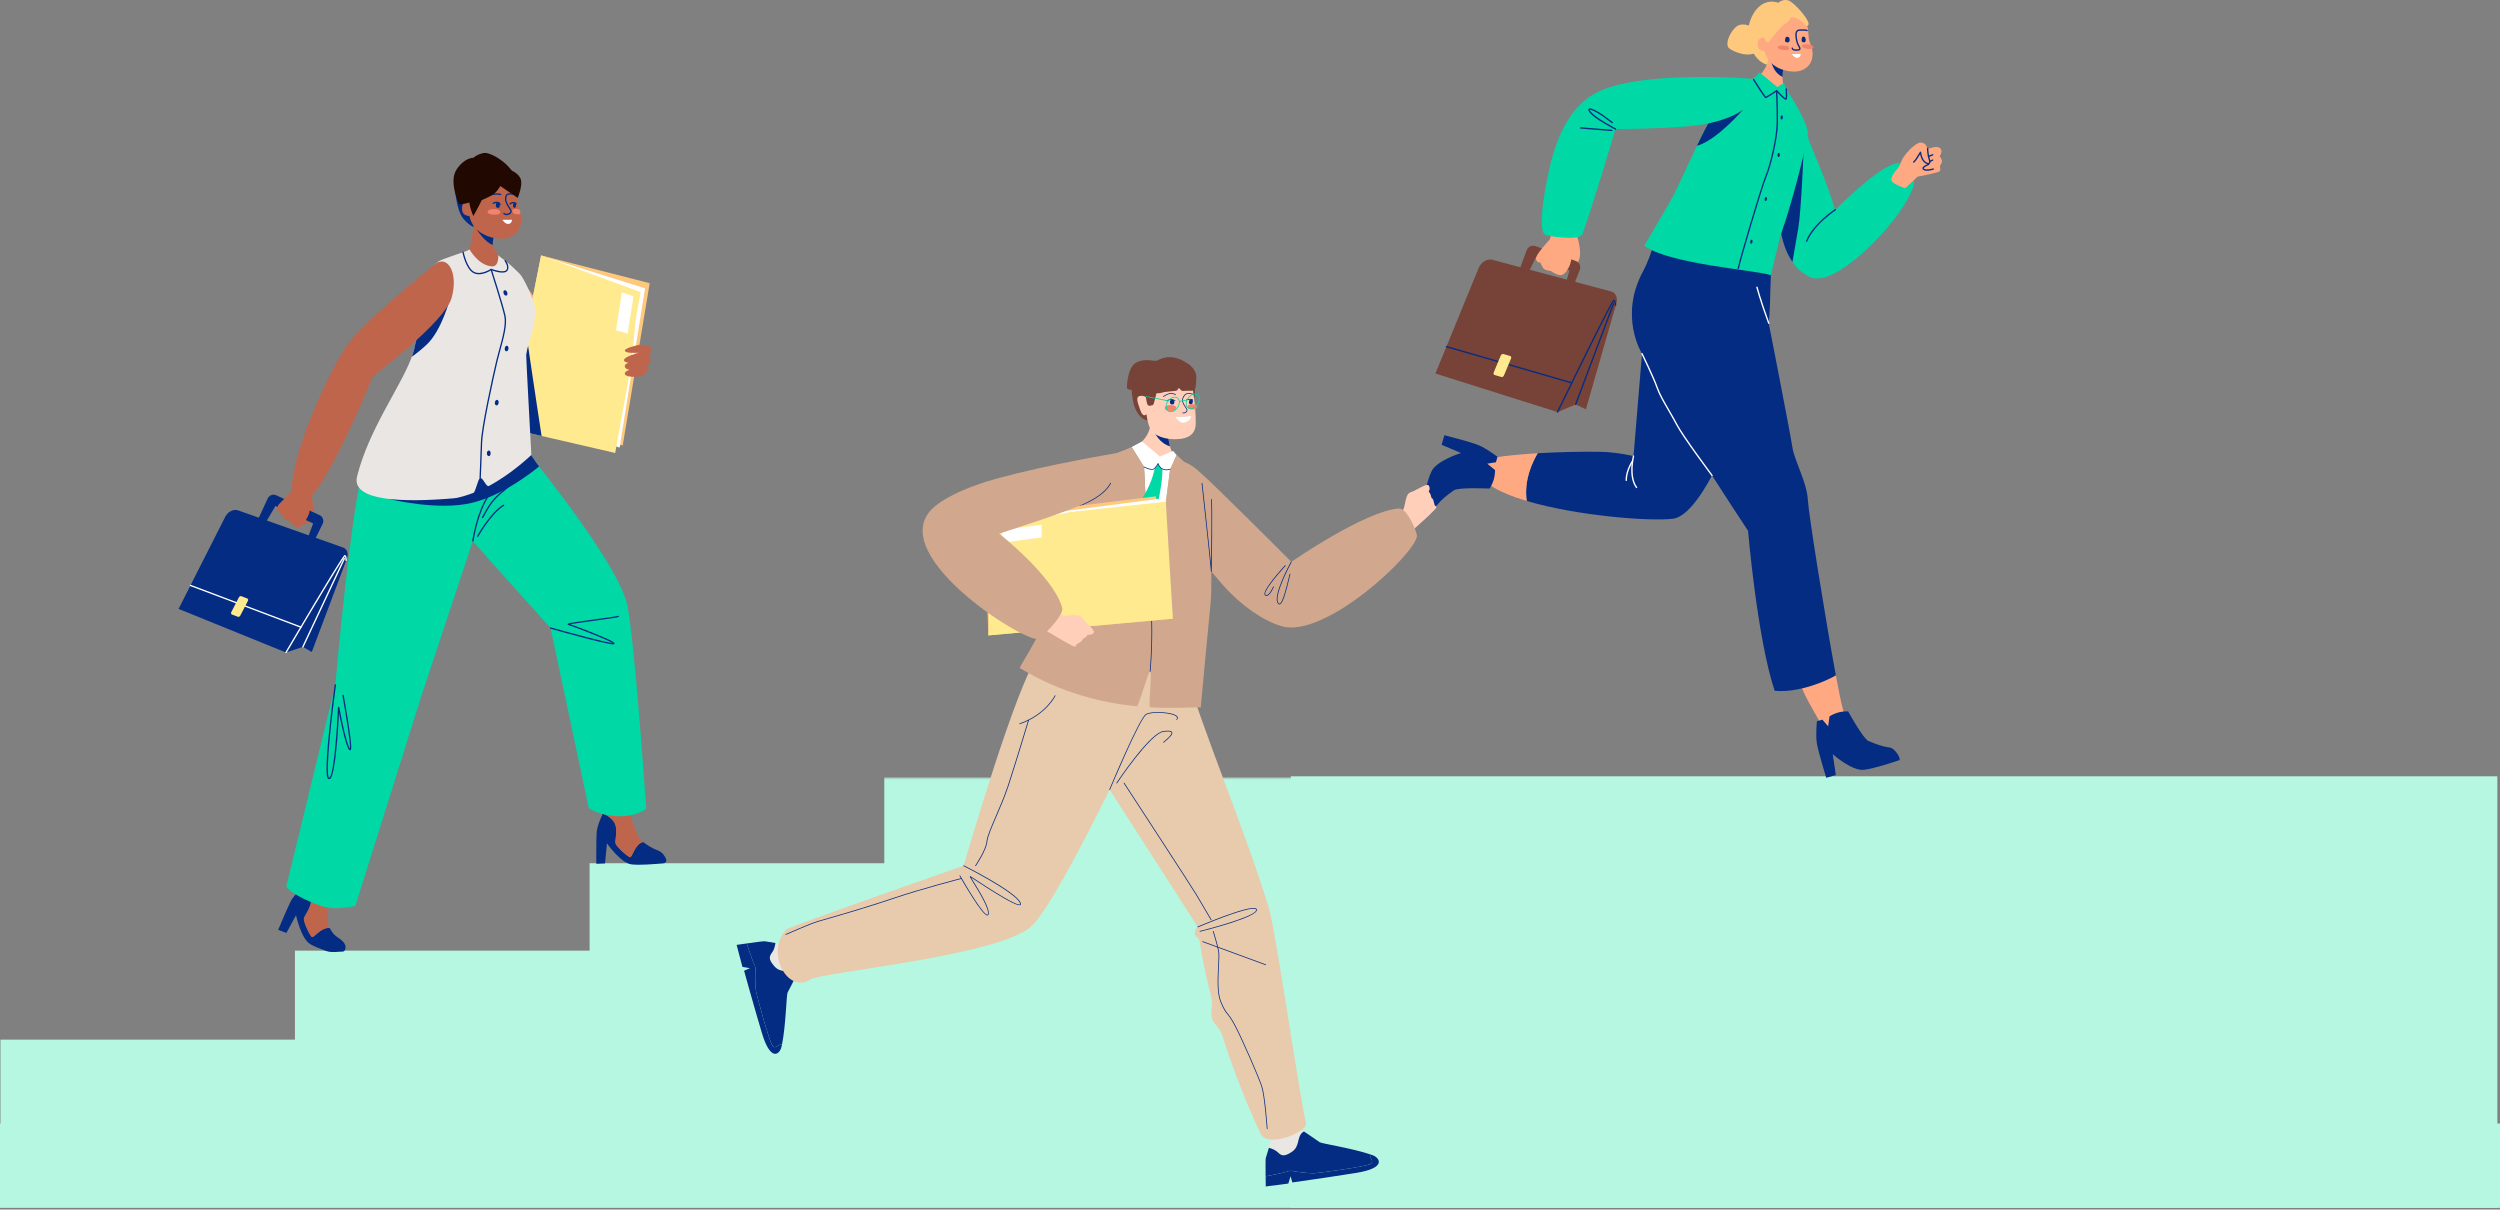 <svg width="957" height="463" viewBox="0 0 957 463" fill="none" xmlns="http://www.w3.org/2000/svg">
<rect x="0" y="0" width="957" height="463" fill="#808080" stroke="none"/>
<mask id="mask0_680_3365" style="mask-type:luminance" maskUnits="userSpaceOnUse" x="0" y="297" width="513" height="153">
<path d="M512.694 297.51H0V449.076H512.694V297.51Z" fill="white"/>
</mask>
<g mask="url(#mask0_680_3365)">
<path d="M338.509 297.6V330.448H225.7V363.903H112.899V397.973H0.09V449.066H512.686V297.592H338.509" fill="#B6F7E1"/>
</g>
<rect x="494.13" y="297.168" width="461.861" height="165.199" fill="#B6F7E1"/>
<rect y="430.087" width="957" height="32.28" fill="#B6F7E1"/>
<path d="M679.662 0.817C679.662 0.817 676.962 -0.008 674.176 1.899C671.39 3.812 668.708 8.643 669.243 14.009C669.61 17.742 671.652 23.416 676.602 24.847C681.558 26.277 683.623 1.655 679.662 0.817Z" fill="#FFC97D"/>
<path d="M602.553 91.744C602.088 93.75 600.994 99.936 600.593 102.203C601.215 101.709 602.594 102.395 603.996 100.372C605.845 97.709 604.246 91.988 603.495 89.697C603.112 90.192 602.751 90.854 602.547 91.744" fill="#FFA982"/>
<path d="M705.413 271.204C708.234 280.402 701.05 285.274 695.047 273.565C694.396 272.297 690.592 266.187 688.853 261.001C694.431 260.542 700.184 260.199 702.749 258.483C703.918 264.774 704.878 269.46 705.413 271.21" fill="#FFA982"/>
<path d="M629.275 116.186C631.835 111.872 670.598 91.233 676.84 122.535C676.84 122.535 685.234 165.251 686.141 171.286C686.903 176.385 691.702 184.594 692.045 191.391C692.313 196.652 698.758 236.955 702.754 258.484C700.195 260.205 688.863 265.38 679.341 264.432C672.669 244.519 669.156 203.187 669.156 203.187C669.156 203.187 630.63 145.198 628.565 135.39C626.489 125.576 626.716 120.506 629.275 116.192" fill="#042C83"/>
<path d="M588.645 173.5C596.736 173.029 605.49 172.854 612.343 172.947C618.991 173.04 625.314 174.599 625.314 174.599L628.56 135.383C628.56 135.383 619.585 121.156 628.944 103.9C630.712 100.65 632.225 96.458 633.574 91.743C644.295 96.458 672.018 99.086 678.225 99.627C676.927 117.691 678.853 124.546 673.199 138.767C670.5 145.546 654.085 196.843 640.38 198.57C631.771 199.657 603.687 197.5 584.433 191.762C583.264 183.703 586.789 176.575 588.639 173.494" fill="#042C83"/>
<path d="M565.406 177.75C565.651 175.605 576.383 174.215 588.645 173.5C586.789 176.581 583.264 183.709 584.433 191.768C573.038 188.372 564.743 183.727 565.406 177.756" fill="#FFA982"/>
<path d="M655.37 182.262C655.289 182.262 655.207 182.227 655.161 182.157C655.05 182.006 643.981 167.192 641.637 162.657C640.782 161.012 639.717 159.169 638.687 157.39C636.849 154.221 634.953 150.948 634.139 148.564C632.905 144.924 628.362 135.587 628.322 135.494C628.258 135.366 628.31 135.203 628.438 135.139C628.566 135.076 628.735 135.128 628.793 135.262C628.839 135.355 633.394 144.721 634.639 148.395C635.436 150.733 637.315 153.983 639.135 157.128C640.171 158.913 641.247 160.762 642.102 162.419C644.429 166.913 655.469 181.692 655.58 181.843C655.673 181.96 655.644 182.128 655.527 182.216C655.481 182.25 655.423 182.268 655.37 182.268" fill="white"/>
<path d="M677.079 123.999C676.968 123.999 676.869 123.935 676.829 123.825C673.403 114.394 672.326 110.057 672.309 110.016C672.274 109.877 672.361 109.731 672.507 109.697C672.646 109.662 672.786 109.743 672.827 109.888C672.838 109.929 673.914 114.237 677.323 123.644C677.37 123.778 677.3 123.929 677.16 123.982C677.137 123.993 677.102 123.999 677.073 123.999" fill="white"/>
<path d="M626.478 186.872C626.39 186.872 626.309 186.831 626.257 186.767C623.075 182.442 624.971 174.854 625.053 174.529C625.093 174.389 625.233 174.302 625.378 174.337C625.524 174.372 625.605 174.517 625.57 174.657C625.547 174.738 623.651 182.331 626.687 186.447C626.774 186.564 626.745 186.726 626.629 186.819C626.582 186.854 626.53 186.872 626.472 186.872" fill="white"/>
<path d="M622.522 184.157C622.377 184.157 622.26 184.041 622.255 183.895C622.191 180.169 624.634 176.453 624.738 176.296C624.82 176.174 624.983 176.139 625.105 176.221C625.227 176.302 625.262 176.465 625.18 176.587C625.157 176.622 622.72 180.32 622.79 183.884C622.79 184.029 622.673 184.151 622.528 184.151" fill="white"/>
<path d="M600.796 113.214L604.734 103.377C605.293 101.987 604.589 100.412 603.181 99.894L587.836 94.225C586.452 93.72 584.934 94.423 584.422 95.801L580.85 105.476L583.91 106.731L587.871 98.667L600.796 103.51L598.312 112.173L600.796 113.22" fill="#774237"/>
<path d="M616.752 111.568L571.218 99.435C569.275 98.917 566.965 100.336 566.029 102.615L549.474 142.987L596.236 157.749L603.158 154.819L607.079 156.691L618.753 116.045C619.352 113.952 618.497 112.028 616.752 111.568Z" fill="#774237"/>
<path d="M596.229 158.012C596.189 158.012 596.148 158 596.113 157.983C595.985 157.919 595.927 157.762 595.991 157.628C596.043 157.523 601.209 146.872 606.421 136.325C617.019 114.889 617.479 114.761 617.723 114.686C617.798 114.662 617.892 114.674 617.956 114.715C618.7 115.18 618.694 116.697 618.688 116.866C618.688 117.011 618.566 117.122 618.421 117.122C618.275 117.122 618.159 117 618.159 116.854C618.171 116.395 618.078 115.645 617.822 115.296C616.24 117.471 604.327 141.639 596.468 157.849C596.421 157.948 596.328 158 596.229 158" fill="#042C83"/>
<path d="M601.68 146.832C601.68 146.832 601.634 146.832 601.605 146.82L553.621 132.942C553.476 132.901 553.395 132.756 553.435 132.617C553.476 132.477 553.621 132.396 553.761 132.436L601.75 146.314C601.89 146.355 601.971 146.5 601.931 146.64C601.902 146.756 601.797 146.832 601.675 146.832" fill="#042C83"/>
<path d="M574.504 136.099C574.684 135.668 575.126 135.407 575.487 135.511L578.093 136.279C578.453 136.383 578.605 136.819 578.424 137.25L575.714 143.727C575.533 144.157 575.097 144.418 574.731 144.314L572.125 143.546C571.758 143.442 571.607 143.006 571.793 142.575L574.498 136.099" fill="#FFEA8F"/>
<path d="M603.152 155.081C603.117 155.081 603.088 155.075 603.059 155.064C602.925 155.011 602.85 154.86 602.902 154.727L617.398 116.122C617.444 115.988 617.595 115.918 617.735 115.965C617.875 116.017 617.939 116.168 617.892 116.308L603.396 154.913C603.356 155.017 603.257 155.087 603.146 155.087" fill="#042C83"/>
<path d="M603.501 89.702C603.303 89.092 603.158 88.725 603.158 88.725C603.158 88.725 603.798 82.725 600.901 82.568C597.958 82.406 595.741 82.737 595.741 82.737L593.281 91.65C593.281 91.65 587.557 97.708 587.947 99.115C588.412 100.795 589.605 100.458 589.605 100.458C589.605 100.458 590.442 102.633 591.303 103.115C592.147 103.592 593.612 103.708 593.612 103.708C593.612 103.708 595.619 105.226 597.376 105.319C599.115 105.417 600.593 102.214 600.598 102.208C601.779 100.231 603.123 90.196 603.501 89.702Z" fill="#FFA982"/>
<path d="M690.912 49.592C694.797 60.429 700.155 70.54 704.419 87.098C706.257 94.226 706.449 100 704.023 102.558C695.932 111.064 686.497 104.645 682.966 93.744C679.441 82.848 675.148 45.877 675.148 45.877C675.148 45.877 690.481 48.4 690.912 49.592Z" fill="#00D8A6"/>
<path d="M693.663 89.482C693.663 89.482 721.061 59.429 728.425 62.563C730.129 63.29 733.561 67.737 732.479 71.203C728.768 83.069 708.263 104.302 697.671 106.331C683.978 108.953 693.663 89.482 693.663 89.482Z" fill="#00D8A6"/>
<path d="M679.47 77.104C680.604 83.958 681.82 90.22 682.966 93.749C683.757 96.191 684.845 98.412 686.147 100.284C686.683 97.197 687.619 91.825 688.381 87.383C689.521 80.72 690.481 56.586 690.481 56.586C686.648 59.185 682.593 68.406 679.47 77.109" fill="#042C83"/>
<path d="M729.326 72.057L734.072 67.609C734.072 67.609 741.995 66.173 742.512 65.516C743.03 64.859 742.512 63.65 742.512 63.65C742.512 63.65 743.583 62.278 743.368 61.435C743.146 60.592 742.512 59.83 742.512 59.83C742.512 59.83 743.908 57.859 742.687 56.743C741.471 55.627 738.935 56.789 738.121 56.906C737.301 57.016 737.964 54.946 735.532 54.58C733.101 54.214 728.302 60.005 727.767 61.883C727.22 63.766 726.068 64.917 726.068 64.917C726.068 64.917 722.811 68.441 724.521 69.778C726.237 71.115 729.326 72.057 729.326 72.057Z" fill="#FFA982"/>
<path d="M738.109 62.894C737.58 62.894 736.917 62.551 736.329 61.935C735.526 61.098 735.183 59.83 735.026 59.045C734.351 60.185 733.386 61.708 732.734 62.249C732.624 62.342 732.455 62.325 732.362 62.214C732.263 62.104 732.286 61.935 732.397 61.842C732.909 61.418 733.81 60.104 734.886 58.237C734.915 58.191 734.927 58.162 734.933 58.156C734.985 58.063 735.102 58.016 735.212 58.034C735.398 58.075 735.422 58.214 735.457 58.447C735.544 58.982 735.8 60.615 736.707 61.563C737.359 62.237 738.051 62.476 738.318 62.307C738.51 62.191 738.516 61.795 738.33 61.255C737.684 59.4 737.626 56.964 737.626 56.859C737.62 56.714 737.742 56.598 737.888 56.592C738.028 56.586 738.156 56.703 738.156 56.848C738.156 56.871 738.208 59.307 738.83 61.08C739.22 62.179 738.854 62.604 738.603 62.761C738.464 62.848 738.295 62.889 738.115 62.889" fill="#042C83"/>
<path d="M738.232 60.156C738.127 60.156 738.028 60.092 737.988 59.987C737.93 59.853 738.005 59.696 738.133 59.644L739.756 59.005C739.89 58.952 740.053 59.016 740.099 59.156C740.146 59.295 740.082 59.446 739.948 59.499L738.331 60.138C738.296 60.15 738.267 60.156 738.232 60.156Z" fill="#042C83"/>
<path d="M738.877 62.005C738.778 62.005 738.685 61.953 738.639 61.854C738.569 61.72 738.627 61.563 738.761 61.499L739.709 61.04C739.843 60.976 740 61.028 740.064 61.162C740.122 61.29 740.075 61.447 739.942 61.511L738.988 61.97C738.953 61.987 738.912 61.993 738.877 61.993" fill="#042C83"/>
<path d="M737.679 65.382C737.126 65.382 736.591 65.289 736.213 65.016C735.904 64.783 735.87 64.528 735.887 64.353C735.997 63.568 737.661 62.9 738.167 62.714C738.307 62.667 738.458 62.737 738.51 62.871C738.557 63.004 738.487 63.156 738.347 63.208C737.452 63.539 736.463 64.109 736.416 64.423C736.416 64.44 736.399 64.493 736.527 64.586C737.295 65.144 739.272 64.679 739.97 64.452C740.11 64.406 740.261 64.481 740.308 64.621C740.354 64.76 740.273 64.906 740.139 64.952C739.947 65.01 738.778 65.376 737.684 65.376" fill="#042C83"/>
<path d="M691.58 92.569C691.545 92.569 691.505 92.563 691.476 92.546C691.342 92.493 691.278 92.336 691.336 92.203C694.21 85.388 702.342 80.109 702.423 80.057C702.545 79.976 702.708 80.016 702.789 80.138C702.871 80.26 702.836 80.423 702.714 80.505C702.632 80.557 694.634 85.749 691.819 92.406C691.778 92.505 691.679 92.569 691.58 92.569Z" fill="#042C83"/>
<path d="M682.623 32.283C681.453 26.957 684.472 20.114 684.472 20.114C684.472 20.114 677.137 17.213 676.806 22.719C676.689 24.649 675.578 26.632 673.95 28.568L680.267 33.806L682.623 32.277" fill="#FFA982"/>
<path d="M692.005 51.208C692.412 47.115 683.844 34.208 683.768 34.068C683.367 33.324 683.088 32.522 682.907 31.685L680.354 33.336L673.53 27.679C672.065 29.423 670.215 31.132 668.289 32.731C663.467 36.743 658.156 40.08 657.133 41.679C652.066 49.638 646.796 62.034 641.346 73.319C639.566 77.011 631.259 90.807 629.438 94.069C638.809 101.098 671.977 103.389 677.899 105.325C678.3 104.046 681.052 91.441 682.087 88.621C685.368 79.685 691.487 56.487 692.011 51.22" fill="#00D8A6"/>
<path d="M673.077 11.673C673.077 11.673 667.347 7.266 664.166 10.644C661.373 13.61 660.489 17.365 661.932 18.511C663.38 19.656 669.674 22.708 673.362 19.313C677.044 15.918 673.083 11.673 673.083 11.673" fill="#FFC97D"/>
<path d="M680.237 27.917C678.626 26.278 677.835 23.202 677.835 23.202L682.698 26.063C682.5 27.156 682.366 28.319 682.355 29.476C681.709 29.132 680.935 28.627 680.232 27.917" fill="#042C83"/>
<path d="M675.491 19.556C675.491 19.556 674.398 19.696 673.432 18.795C672.664 18.08 672.624 15.789 673.38 15.074C674.124 14.359 675.078 14.382 675.294 14.324C675.515 14.266 674.863 10.26 676.125 7.864C677.388 5.463 679.802 3.213 683.705 3.481C687.608 3.748 689.562 5.888 690.848 7.545C692.128 9.202 692.232 12.609 692.36 14.231C692.494 15.853 692.878 16.341 693.175 17.213C693.867 19.225 694.134 20.649 693.518 22.928C692.901 25.213 690.499 27.463 686.706 27.411C682.914 27.359 676.829 25.545 675.497 19.556" fill="#FFA982"/>
<path d="M687.479 19.422C686.642 19.422 686.008 19.265 685.804 18.486C685.769 18.346 685.85 18.201 685.996 18.166C686.141 18.131 686.281 18.218 686.316 18.358C686.438 18.823 686.799 18.933 687.997 18.881C688.544 18.852 688.677 18.753 688.707 18.695C688.747 18.614 688.747 18.352 688.259 17.55C687.502 16.294 687.328 14.585 687.287 13.887C687.258 13.707 687.06 12.532 687.654 11.805C687.956 11.428 688.404 11.242 688.986 11.242H688.997C689.538 11.207 691.417 11.125 691.894 11.497C692.011 11.585 692.034 11.753 691.947 11.869C691.853 11.986 691.685 12.003 691.574 11.916C691.347 11.742 690.073 11.707 689.009 11.776C688.579 11.776 688.27 11.899 688.067 12.143C687.601 12.718 687.811 13.794 687.817 13.806V13.846C687.846 14.352 687.991 16.085 688.718 17.282C689.149 17.992 689.387 18.55 689.178 18.957C688.98 19.329 688.485 19.404 688.026 19.422C687.84 19.433 687.654 19.439 687.479 19.439" fill="#042C83"/>
<path d="M689.306 20.632C689.306 20.632 689.335 21.899 688.16 22.12C686.98 22.335 685.921 20.719 685.921 20.719L689.306 20.632Z" fill="white"/>
<path d="M684.135 14.068C684.583 14.063 684.961 14.371 685.036 14.784C685.112 15.167 685.129 15.65 684.897 15.958C684.449 16.534 683.646 16.156 683.396 15.9C683.146 15.644 683.443 14.551 683.53 14.382C683.634 14.185 683.803 14.074 684.135 14.074" fill="#042C83"/>
<path d="M690.289 14.017C690.678 13.982 691.045 14.267 691.144 14.679C691.243 15.069 691.301 15.557 691.109 15.883C690.766 16.499 690.021 16.162 689.783 15.924C689.538 15.679 689.707 14.546 689.777 14.371C689.852 14.168 689.998 14.04 690.289 14.017Z" fill="#042C83"/>
<path d="M683.914 17.602C683.914 17.602 681.29 16.986 680.586 17.847C679.877 18.707 682.797 19.387 684.234 19.137C685.665 18.887 684.577 17.724 683.914 17.602Z" fill="#F2836D"/>
<path d="M693.15 17.155C693.15 17.155 690.521 16.539 689.817 17.399C689.114 18.26 692.028 18.94 693.47 18.684C694.901 18.434 693.814 17.277 693.15 17.149" fill="#F2836D"/>
<path d="M667.184 42.039L655.952 43.609C653.864 47.138 651.741 51.336 649.588 55.824C657.185 53.708 667.19 42.039 667.19 42.039" fill="#042C83"/>
<path d="M685.467 6.638C685.467 6.638 685.199 8.12 682.913 9.423C681.319 10.335 678.318 14.835 677.16 15.87C675.997 16.905 675.287 14.33 675.287 14.33C675.287 14.33 673.001 10.969 673.711 6.899C674.415 2.83 675.479 1.271 678.033 0.789C679.208 0.568 680.662 1.062 680.662 1.062C680.662 1.062 682.587 -0.572 684.716 0.213C686.845 0.992 693.261 8.097 692.208 9.591C691.161 11.08 689.911 6.492 685.467 6.644" fill="#FFC97D"/>
<path d="M671.146 30.19C671.146 30.19 627.385 26.539 610.673 35.696C600.232 41.411 595.41 53.859 592.891 65.487C590.378 77.109 589.122 87.633 591.245 89.703C592.071 90.505 604.787 92.266 605.723 89.703C609.935 78.156 618.427 49.4 618.427 49.4C618.427 49.4 643.905 49.347 653.241 47.4C677.911 42.26 671.146 30.19 671.146 30.19Z" fill="#00D8A6"/>
<path d="M723.399 286.152C720.351 285.745 717.995 284.786 716.151 284.013C715.813 283.873 715.488 283.733 715.179 283.606C713.219 282.792 707.478 272.326 707.478 272.326C707.478 272.326 706.053 272.181 704.22 272.611C701.795 273.175 700.34 274.228 700.34 274.228L699.817 278.036L697.612 275.483L695.518 276.071C695.518 276.071 694.96 281.315 695.507 284.635C696.059 287.949 699.078 297.722 699.078 297.722L702.76 296.693L701.574 288.71C701.574 288.71 708.804 295.175 713.475 294.681C717.07 294.298 724.044 292.018 727.063 290.989C727.883 290.71 725.522 286.431 723.404 286.152" fill="#042C83"/>
<path d="M550.073 193.372C552.01 190.988 554.058 189.477 555.686 188.314C555.983 188.099 556.274 187.895 556.536 187.703C558.257 186.453 570.182 187.023 570.182 187.023C570.182 187.023 571.049 185.878 571.642 184.093C572.427 181.727 572.288 179.936 572.288 179.936L569.315 177.5L572.643 176.953L573.236 174.866C573.236 174.866 569.059 171.645 565.936 170.383C562.818 169.122 552.906 166.587 552.906 166.587L551.859 170.261L559.287 173.424C559.287 173.424 549.992 176.209 547.979 180.448C546.42 183.709 544.727 190.849 544.024 193.959C543.832 194.802 548.718 195.023 550.067 193.366" fill="#042C83"/>
<path d="M683.605 38.197C683.361 38.197 682.646 37.895 680.057 35.087C678.987 35.779 676.346 37.476 676.026 37.569C675.782 37.639 675.63 37.68 673.275 34.075C672.158 32.372 671.076 30.639 671.064 30.622C670.983 30.5 671.023 30.337 671.151 30.255C671.274 30.18 671.436 30.215 671.518 30.343C673.35 33.267 675.468 36.488 675.985 37.017C676.509 36.744 678.638 35.383 679.958 34.523L680.144 34.401L680.295 34.569C681.534 35.918 683.047 37.407 683.524 37.645C683.669 37.209 683.629 35.529 683.501 34.098C683.489 33.953 683.594 33.825 683.745 33.813C683.885 33.802 684.012 33.907 684.03 34.052C684.379 37.988 683.89 38.139 683.704 38.191C683.681 38.203 683.652 38.209 683.605 38.209" fill="#042C83"/>
<path d="M665.404 103.063C665.404 103.063 665.375 103.063 665.364 103.063C665.224 103.04 665.125 102.906 665.143 102.761C665.544 100.278 674.112 71.284 675.729 67.505C677.381 63.656 679.993 53.197 680.08 47.191C680.162 41.342 679.83 34.824 679.824 34.76C679.824 34.615 679.929 34.493 680.075 34.487C680.22 34.475 680.348 34.592 680.354 34.737C680.354 34.801 680.691 41.336 680.61 47.202C680.517 53.266 677.882 63.83 676.212 67.72C674.595 71.487 666.062 100.383 665.66 102.854C665.637 102.982 665.527 103.075 665.399 103.075" fill="#042C83"/>
<path d="M670.872 92.575C670.82 93.005 670.581 93.33 670.337 93.301C670.093 93.272 669.936 92.9 669.982 92.47C670.035 92.045 670.267 91.72 670.517 91.749C670.762 91.778 670.919 92.15 670.872 92.575Z" fill="#042C83"/>
<path d="M676.404 76.267C676.317 76.691 676.055 76.999 675.811 76.947C675.572 76.9 675.439 76.523 675.526 76.098C675.613 75.674 675.869 75.366 676.113 75.418C676.358 75.464 676.486 75.842 676.41 76.267" fill="#042C83"/>
<path d="M681.308 59.36C681.273 59.79 681.052 60.127 680.807 60.11C680.563 60.092 680.389 59.732 680.418 59.301C680.441 58.871 680.668 58.534 680.918 58.551C681.162 58.569 681.337 58.929 681.308 59.36Z" fill="#042C83"/>
<path d="M682.494 44.993C682.465 45.423 682.238 45.755 681.994 45.737C681.744 45.72 681.569 45.359 681.598 44.929C681.633 44.499 681.854 44.167 682.099 44.179C682.343 44.196 682.517 44.563 682.488 44.993" fill="#042C83"/>
<path d="M618.428 49.668C618.387 49.668 618.346 49.656 618.305 49.639C617.98 49.47 610.377 45.534 608.51 43.045C608.155 42.575 607.794 41.987 608.132 41.638C608.341 41.423 608.801 41.284 610.522 42.115C611.546 42.609 612.779 43.353 613.728 44.051C616.176 45.836 617.346 46.708 617.351 46.714C617.474 46.807 617.497 46.97 617.404 47.086C617.322 47.202 617.154 47.226 617.037 47.139C617.026 47.127 615.868 46.261 613.419 44.476C611.296 42.923 608.964 41.883 608.527 41.999C608.539 42.069 608.591 42.266 608.934 42.72C610.732 45.121 618.474 49.127 618.55 49.162C618.678 49.226 618.73 49.389 618.66 49.516C618.614 49.609 618.521 49.656 618.428 49.656" fill="#042C83"/>
<path d="M617.008 50.191C617.008 50.191 616.996 50.191 616.985 50.191L605.031 49.237C604.891 49.226 604.781 49.098 604.787 48.952C604.804 48.807 604.926 48.702 605.072 48.708L617.02 49.662C617.171 49.673 617.276 49.801 617.264 49.947C617.252 50.086 617.136 50.191 617.002 50.191" fill="#042C83"/>
<path d="M528.053 200.716C528.053 200.716 536.423 196.565 537.216 194.986C538.01 193.406 537.914 189.108 539.929 188.462C542.406 187.669 546.277 184.701 546.974 185.923C547.672 187.145 546.891 188.193 546.891 188.193C546.891 188.193 547.345 188.596 547.621 189.313C547.896 190.035 547.896 190.438 547.896 190.438C547.896 190.438 548.555 191.008 548.657 191.359C548.766 191.711 549.227 193.489 549.227 193.489C549.227 193.489 549.815 193.796 549.86 194.237C549.911 194.672 544.658 199.546 543.506 200.48C542.354 201.407 535.552 208.148 535.335 208.321C535.117 208.487 528.45 202.155 528.034 200.723" fill="#FFCFB9"/>
<path d="M535.495 194.646C522.537 195.548 494.312 215.087 494.312 215.087C494.312 215.087 465.619 186.172 458.497 180.038C444.567 168.059 440.28 188.762 440.28 188.762C440.28 188.762 454.146 208.134 468.396 224.239C475.109 231.818 483.715 237.74 490.696 239.729C507.276 244.456 541.497 212.285 542.399 205.288C542.578 203.932 538.733 194.422 535.495 194.646Z" fill="#D1A88D"/>
<path d="M448.688 173.194C446.749 168.576 447.19 164.604 447.19 164.604C447.19 164.604 441.527 158.42 440.081 164.131C439.55 166.229 437.771 168.934 435.858 169.964C435.755 170.015 434.456 170.815 434.341 170.872L443.837 176.034L448.688 173.2" fill="#FFCFB9"/>
<path d="M447.146 165.526L441.291 163.818C441.291 163.818 442.232 167.419 445.329 169.6C446.263 170.259 447.133 170.643 447.875 170.854C447.236 168.558 447.133 166.6 447.146 165.526Z" fill="#042C83"/>
<path d="M494.523 440.938C491.362 443.043 490.422 442.333 489.033 440.996C488.246 440.241 486.896 439.691 485.738 439.384C486.352 437.331 486.973 435.016 487.03 433.743C487.139 431.306 497.505 428.204 498.561 432.713C498.561 432.713 498.791 432.873 499.169 433.129C498.951 433.225 498.734 433.359 498.523 433.551C496.379 435.438 497.684 438.834 494.523 440.938Z" fill="#EAE6E4"/>
<path d="M524.412 445.658C521.859 446.739 505.638 448.907 503.366 449.105C501.088 449.297 495.323 448.383 494.517 448.216C493.71 448.05 492.725 448.523 491.26 448.894C490.121 449.182 486.172 449.962 484.477 450.295C484.445 447.379 484.426 443.81 484.528 443.343C484.611 442.959 485.161 441.29 485.737 439.384C486.889 439.691 488.239 440.241 489.026 440.996C490.415 442.332 491.362 443.042 494.517 440.938C497.671 438.834 496.372 435.438 498.522 433.551C498.727 433.366 498.945 433.231 499.162 433.129C500.691 434.152 504.588 436.781 505.145 437.229C505.811 437.766 517.348 439.461 524.623 441.923C523.67 442.767 526.626 444.724 524.406 445.658" fill="#042C83"/>
<path d="M484.477 450.296C486.172 449.963 490.12 449.183 491.259 448.895C492.725 448.531 493.704 448.051 494.516 448.217C495.329 448.39 501.094 449.298 503.366 449.106C505.638 448.908 521.852 446.74 524.412 445.659C526.626 444.725 523.676 442.768 524.629 441.924C524.905 442.02 525.18 442.116 525.442 442.212C528.104 443.177 531.028 447.092 519.069 448.997C507.109 450.903 494.708 452.637 494.708 452.637L494.03 450.27L493.173 453.065L484.534 454.178C484.534 454.178 484.502 452.406 484.483 450.289" fill="#042C83"/>
<path d="M296.421 369.895C293.919 367.036 294.501 366.013 295.647 364.465C296.299 363.582 296.664 362.175 296.818 360.992C298.929 361.331 301.316 361.651 302.577 361.542C305.015 361.331 309.43 371.2 305.091 372.831C305.091 372.831 304.97 373.086 304.765 373.496C304.637 373.285 304.471 373.086 304.266 372.907C302.109 371.027 298.916 372.76 296.415 369.901" fill="#EAE6E4"/>
<path d="M295.608 400.135C294.206 397.743 289.957 381.952 289.465 379.726C288.972 377.5 289.132 371.667 289.196 370.836C289.26 370.011 288.658 369.103 288.108 367.696C287.673 366.608 286.387 362.79 285.836 361.159C288.729 360.743 292.267 360.264 292.741 360.309C293.138 360.341 294.865 360.673 296.83 360.993C296.676 362.176 296.305 363.59 295.659 364.466C294.513 366.014 293.931 367.043 296.433 369.896C298.929 372.755 302.128 371.021 304.284 372.902C304.489 373.081 304.655 373.279 304.783 373.49C303.958 375.134 301.859 379.342 301.488 379.943C301.047 380.679 300.855 392.325 299.351 399.86C298.391 399.028 296.836 402.207 295.62 400.135" fill="#042C83"/>
<path d="M285.837 361.158C286.387 362.795 287.679 366.607 288.108 367.694C288.658 369.095 289.266 370.003 289.196 370.834C289.138 371.66 288.978 377.492 289.465 379.725C289.957 381.95 294.206 397.741 295.608 400.133C296.823 402.205 298.378 399.027 299.338 399.858C299.281 400.146 299.223 400.434 299.159 400.709C298.545 403.465 295.045 406.881 291.602 395.266C288.153 383.658 284.832 371.589 284.832 371.589L287.091 370.611L284.205 370.125L281.978 361.708C281.978 361.708 283.731 361.446 285.824 361.151" fill="#042C83"/>
<path d="M425.185 254.868C435.66 257.957 452.713 258.239 454.383 257.938C459.214 276.607 477.061 318.838 485.757 347.727C488.387 356.483 497.108 417.671 499.95 429.983C500.711 433.283 485.181 439.666 482.532 433.961C476.018 419.922 471.238 407.041 467.75 395.932C466.983 393.495 464.621 392.082 463.975 389.824C463.284 387.426 464.314 384.189 463.758 382.008C461.224 372.21 459.861 364.651 459.17 360.02C459.054 359.24 457.5 358.344 457.416 357.73C457.148 355.722 458.517 354.859 458.517 354.859C458.517 354.859 418.786 292.871 418.754 292.929L425.198 254.881" fill="#E8CAAC"/>
<path d="M300.983 355.818C302.039 354.711 368.875 331.399 368.875 331.399C368.875 331.399 389.902 258.795 397.574 251.197C401.868 246.95 446.864 256.237 446.864 256.237C435.775 279.709 404.19 347.459 394.08 355.217C379.708 366.256 314.478 372.153 310.21 374.941C301.399 380.697 292.863 364.363 300.983 355.818Z" fill="#E8CAAC"/>
<path d="M395.821 238.803L400.921 243.644C400.921 243.644 403.346 251.191 404.664 251.524C406.309 251.946 406.539 250.679 406.539 250.679C406.539 250.679 408.926 250.986 409.802 250.404C410.692 249.822 411.536 248.422 411.536 248.422C411.536 248.422 413.718 248.805 414.774 247.008C415.843 245.192 412.765 243.056 412.528 242.211C412.292 241.367 412.535 239.308 411.089 237.088C408.843 233.635 398.457 232.004 397.382 234.466C396.326 236.897 395.814 238.803 395.814 238.803" fill="#CC8B70"/>
<path d="M456.309 145.188C456.309 145.188 458.817 151.092 456.418 153.1C454.018 155.102 450.435 145.617 453.007 145.553C455.58 145.489 456.316 145.188 456.316 145.188" fill="#774237"/>
<path d="M434.022 146.071C432.979 147.376 433.005 149.583 433.747 153.644C434.489 157.705 436.908 161.089 440.511 161.172C444.113 161.255 442.968 146.826 440.907 145.381C438.847 143.935 435.059 144.786 434.022 146.071Z" fill="#774237"/>
<path d="M449.244 142.629C453.071 142.847 456.174 145.821 456.693 149.62L457.23 153.598C457.486 155.459 457.716 158.977 457.729 161.778C457.748 164.579 456.833 167.419 451.669 168.033C446.506 168.641 441.425 166.805 440.228 163.985C439.032 161.164 438.897 158.523 438.897 158.523C438.897 158.523 437.56 160.352 436.389 156.693C435.704 154.564 434.469 151.929 436.325 151.59C438.181 151.251 438.59 152.242 439.019 152.089C439.448 151.941 440.734 145.431 446.256 142.987C446.954 142.674 448.035 142.559 449.238 142.629" fill="#FFCFB9"/>
<path d="M453.109 158.235C452.949 158.235 452.802 158.203 452.681 158.133C452.617 158.095 452.585 158.005 452.63 157.935C452.668 157.871 452.757 157.845 452.828 157.884C453.084 158.031 453.685 157.903 454.018 157.545C454.223 157.327 454.389 156.956 454.044 156.438C453.96 156.317 453.871 156.189 453.781 156.061C452.828 154.692 451.644 152.991 453.532 150.995C454.492 149.979 456.821 150.791 456.917 150.823C456.994 150.848 457.032 150.931 457.006 151.008C456.981 151.085 456.898 151.123 456.821 151.098C456.802 151.091 454.568 150.324 453.743 151.2C452.022 153.023 453.084 154.551 454.024 155.901C454.114 156.029 454.204 156.157 454.287 156.278C454.639 156.803 454.62 157.34 454.236 157.749C453.948 158.056 453.493 158.242 453.109 158.242" fill="#042C83"/>
<path d="M445.329 151.922C445.284 151.922 445.233 151.896 445.207 151.858C445.162 151.794 445.181 151.705 445.245 151.66C445.303 151.621 446.711 150.713 447.792 150.47C448.918 150.221 450.019 150.944 450.064 150.975C450.134 151.02 450.153 151.11 450.109 151.174C450.064 151.244 449.974 151.263 449.904 151.219C449.891 151.212 448.854 150.534 447.856 150.752C446.82 150.982 445.418 151.89 445.405 151.903C445.38 151.916 445.354 151.928 445.322 151.928" fill="#042C83"/>
<path d="M443.287 147.606C443.268 146.922 438.533 146.909 438.188 146.979C438.188 146.979 438.623 154.309 439.371 155C440.114 155.69 440.325 155.166 440.92 155.153C441.515 155.14 441.636 154.616 441.796 154.059C441.956 153.503 443.307 148.29 443.294 147.606" fill="#774237"/>
<path d="M446.544 153.611C446.499 153.611 446.455 153.592 446.429 153.553C446.378 153.489 446.391 153.4 446.455 153.349C446.519 153.304 447.971 152.236 449.865 153.208C449.936 153.246 449.968 153.336 449.929 153.4C449.891 153.47 449.808 153.502 449.737 153.464C448.01 152.575 446.691 153.534 446.634 153.579C446.608 153.598 446.576 153.611 446.544 153.611Z" fill="#042C83"/>
<path d="M456.623 153.343C456.584 153.343 456.546 153.324 456.514 153.292C456.316 153.068 455.656 152.934 455.157 153.01C454.665 153.087 454.178 153.253 454.172 153.253C454.102 153.279 454.018 153.234 453.986 153.157C453.961 153.087 453.999 153.004 454.076 152.972C454.095 152.972 454.594 152.793 455.113 152.716C455.65 152.633 456.437 152.761 456.732 153.087C456.783 153.151 456.776 153.241 456.719 153.292C456.687 153.317 456.655 153.33 456.616 153.33" fill="#042C83"/>
<path d="M448.855 157.385C448.855 157.385 446.161 157.615 445.885 156.317C445.61 155.019 448.599 154.769 449.821 155.421C451.037 156.074 449.526 157.372 448.855 157.385Z" fill="#F2836D"/>
<path d="M457.122 156.739C457.122 156.739 454.831 156.975 454.607 155.83C454.389 154.686 456.936 154.436 457.96 154.993C458.984 155.555 457.685 156.719 457.122 156.732" fill="#F2836D"/>
<path d="M449.296 153.119C449.597 153.407 449.827 154.936 448.65 154.84C447.472 154.744 447.837 153.311 448.151 153.068C448.47 152.812 449.13 152.953 449.296 153.119Z" fill="#042C83"/>
<path d="M456.425 153.004C456.687 153.254 456.866 154.706 455.823 154.738C454.774 154.77 455.126 153.35 455.407 153.081C455.695 152.8 456.277 152.87 456.425 153.011" fill="#042C83"/>
<path d="M449.974 159.559C449.974 159.559 454.095 159.879 455.951 159.156C455.951 159.156 456.015 160.921 453.666 161.702C451.567 162.399 449.974 159.559 449.974 159.559Z" fill="white"/>
<path d="M454.696 139.202C454.696 139.202 458.165 141.229 457.953 144.709C457.749 148.188 457.845 149.672 456.046 149.589C454.248 149.505 452.63 149.812 452.265 149.525C451.913 149.237 451.497 148.463 451.075 148.687C450.646 148.911 451.196 149.435 449.961 149.621C448.733 149.812 445.917 149.928 444.9 150.267C443.876 150.606 442.839 150.631 441.348 150.426C439.857 150.228 435.18 149.371 433.855 149.32C432.531 149.269 431.596 149.045 431.443 148.591C431.302 148.137 431.571 141.089 434.47 139.093C437.368 137.098 441.329 138.134 442.359 138.153C443.39 138.166 447.53 134.29 454.69 139.215" fill="#774237"/>
<path d="M440.779 234.888L447.907 179.636C447.907 179.636 449.571 176.246 450.441 174.174C450.191 173.943 450.038 173.803 450.019 173.783C449.654 173.393 449.334 172.997 449.046 172.607L444.055 174.768L437.144 169.006C436.715 169.262 433.682 170.886 433.17 171.129L437.931 178.759L440.772 234.888" fill="white"/>
<path d="M458.811 182.238C457.385 180.627 453.187 176.712 451.152 174.826C450.87 174.564 450.627 174.34 450.448 174.167C449.584 176.233 447.914 179.629 447.914 179.629L440.786 234.881L437.951 178.753L433.184 171.116C428.033 173.604 419.113 175.632 416.547 179.085C412.087 185.11 409.995 203.754 405.88 221.22C401.689 239 390.913 253.666 390.363 255.725C406.533 265.53 422.472 269.124 435.123 270.365C435.98 270.448 439.461 256.94 440.28 257.004C441.183 257.075 439.423 270.71 440.28 270.761C449.725 271.286 456.719 270.627 459.65 270.819C459.726 269.297 463.016 234.811 463.367 231.428C464.474 220.696 462.804 186.735 458.818 182.238" fill="#D1A88D"/>
<path d="M449.718 152.153C448.886 152.153 447.933 152.697 447.261 153.63C446.321 154.948 446.308 156.553 447.223 157.206C448.144 157.864 449.654 157.327 450.595 156.01C451.536 154.692 451.561 153.087 450.64 152.434C450.371 152.243 450.057 152.153 449.718 152.153ZM448.131 157.775C447.735 157.775 447.364 157.666 447.05 157.442C446.001 156.694 445.988 154.91 447.024 153.464C448.061 152.019 449.757 151.45 450.806 152.198C451.856 152.946 451.868 154.731 450.832 156.182C450.109 157.193 449.059 157.775 448.138 157.775" fill="#00D8A6"/>
<path d="M457.396 150.983C457.166 150.983 456.916 151.027 456.66 151.117C456.014 151.341 455.406 151.814 454.939 152.466C453.999 153.784 453.979 155.383 454.894 156.042C455.336 156.355 455.918 156.406 456.552 156.189C457.198 155.965 457.812 155.491 458.273 154.846C458.734 154.2 458.983 153.47 458.983 152.786C458.983 152.121 458.746 151.577 458.311 151.264C458.049 151.078 457.736 150.983 457.39 150.983H457.396ZM455.816 156.617C455.413 156.617 455.042 156.502 454.734 156.278C453.685 155.53 453.672 153.745 454.702 152.3C455.202 151.603 455.861 151.085 456.571 150.842C457.294 150.592 457.972 150.663 458.484 151.027C458.996 151.398 459.284 152.019 459.278 152.78C459.278 153.528 459.002 154.321 458.51 155.012C458.011 155.703 457.352 156.221 456.648 156.464C456.36 156.56 456.078 156.611 455.816 156.611" fill="#00D8A6"/>
<path d="M451.446 153.931C451.401 153.931 451.35 153.906 451.324 153.861C451.286 153.791 451.305 153.708 451.375 153.663C451.446 153.624 453.097 152.678 454.229 153.394C454.293 153.439 454.319 153.528 454.274 153.599C454.229 153.663 454.14 153.682 454.069 153.637C453.09 153.017 451.535 153.906 451.522 153.912C451.497 153.925 451.478 153.938 451.446 153.938" fill="#00D8A6"/>
<path d="M447.223 153.591C447.223 153.591 447.204 153.591 447.197 153.591L438.745 151.948C438.668 151.935 438.617 151.852 438.629 151.775C438.642 151.698 438.725 151.641 438.802 151.66L447.249 153.304C447.325 153.316 447.383 153.393 447.364 153.476C447.351 153.547 447.293 153.591 447.223 153.591Z" fill="#00D8A6"/>
<path d="M442.033 179.232C442.033 179.232 439.698 194.466 424.225 202.627C418.319 205.748 407.012 206.989 407.012 206.989L402.987 215.329L410.116 220.369C410.116 220.369 424.859 216.058 433.683 209.317C442.507 202.576 443.671 190.36 444.35 186.536C445.028 182.705 444.977 179.513 444.977 179.513C444.977 179.513 443.761 178.925 443.326 177.422C443.326 177.422 442.871 178.759 442.027 179.225" fill="#00D8A6"/>
<path d="M446.461 180.012C445.866 180.012 445.322 179.878 444.842 179.609C443.927 179.097 443.479 178.24 443.294 177.78C442.993 178.298 442.315 179.353 441.579 179.731C440.581 180.242 437.983 178.944 437.874 178.886C437.804 178.848 437.771 178.765 437.81 178.688C437.842 178.618 437.931 178.586 438.008 178.624C438.719 178.982 440.734 179.846 441.451 179.475C442.334 179.014 443.185 177.371 443.198 177.358C443.223 177.307 443.281 177.275 443.339 177.281C443.402 177.287 443.454 177.326 443.466 177.39C443.466 177.403 443.825 178.714 444.996 179.36C445.776 179.795 446.743 179.833 447.869 179.488C447.952 179.462 448.029 179.507 448.054 179.584C448.074 179.66 448.035 179.743 447.952 179.769C447.427 179.935 446.928 180.012 446.468 180.012" fill="#042C83"/>
<path d="M440.274 257.157H440.261C440.184 257.151 440.126 257.08 440.133 257.004C441.157 245.056 440.645 234.996 440.638 234.9C440.632 234.817 440.696 234.753 440.779 234.747C440.856 234.74 440.926 234.804 440.933 234.881C440.933 234.983 441.445 245.063 440.421 257.029C440.414 257.106 440.35 257.163 440.274 257.163" fill="#042C83"/>
<path d="M463.693 219.001C463.693 219.001 463.648 218.994 463.629 218.988C463.565 218.956 463.546 218.898 463.546 218.847V218.802C463.559 217.453 460.014 185.334 459.982 185.007C459.969 184.924 460.027 184.854 460.11 184.847C460.187 184.835 460.257 184.892 460.27 184.975C460.391 186.082 462.804 207.962 463.591 215.956C463.687 209.119 463.885 192.42 463.552 191.224C463.533 191.141 463.578 191.064 463.655 191.045C463.731 191.026 463.808 191.071 463.834 191.147C464.013 191.793 464.071 196.648 464 205.589C463.975 209.132 463.93 212.522 463.898 214.741C463.859 217.287 463.853 218.278 463.834 218.681C463.834 218.732 463.84 218.777 463.84 218.802V218.847H463.821C463.808 218.937 463.802 218.949 463.783 218.962C463.757 218.988 463.725 219.001 463.687 219.001" fill="#042C83"/>
<path d="M489.743 231.376C489.475 231.376 489.238 231.185 489.033 230.814C487.267 227.654 493.896 215.534 494.184 215.023C494.216 214.952 494.306 214.927 494.383 214.965C494.453 215.003 494.479 215.093 494.44 215.163C494.37 215.285 487.6 227.654 489.289 230.679C489.455 230.974 489.622 231.114 489.788 231.089C490.985 230.922 492.553 224.354 493.218 221.546C493.436 220.632 493.596 219.967 493.685 219.724C493.711 219.647 493.794 219.608 493.871 219.634C493.947 219.66 493.986 219.743 493.96 219.819C493.877 220.05 493.711 220.74 493.506 221.617C492.399 226.247 491.119 231.197 489.833 231.376C489.801 231.376 489.775 231.383 489.75 231.383" fill="#042C83"/>
<path d="M484.835 228.102C484.592 228.102 484.374 228 484.176 227.789C482.813 226.356 490.952 217.409 491.887 216.398C491.938 216.341 492.034 216.334 492.091 216.385C492.149 216.436 492.155 216.532 492.104 216.59C488.649 220.344 483.504 226.65 484.393 227.584C484.566 227.763 484.745 227.834 484.944 227.795C485.859 227.629 486.991 225.416 487.356 224.572C487.388 224.501 487.471 224.463 487.542 224.495C487.619 224.527 487.651 224.61 487.625 224.687C487.574 224.815 486.256 227.853 485.001 228.083C484.95 228.096 484.899 228.096 484.848 228.096" fill="#042C83"/>
<path d="M411.415 194.441C411.357 194.441 411.3 194.403 411.274 194.339C411.255 194.262 411.3 194.179 411.376 194.153C411.485 194.121 421.883 190.917 425.019 184.924C425.051 184.854 425.14 184.822 425.217 184.86C425.287 184.899 425.313 184.988 425.275 185.058C422.082 191.16 411.562 194.396 411.453 194.435C411.44 194.435 411.428 194.441 411.415 194.441Z" fill="#042C83"/>
<path d="M378.589 205.008C378.589 205.008 378.57 205.008 378.563 205.008C378.525 205.008 374.583 204.355 370.686 203.562C362.694 201.931 362.681 201.266 362.681 200.985C362.675 200.703 362.995 200.524 363.724 200.383C365.996 199.949 369.854 200.447 375.185 201.874C379.146 202.935 382.486 204.138 382.518 204.151C382.588 204.176 382.633 204.259 382.607 204.336C382.582 204.413 382.499 204.451 382.422 204.426C382.294 204.374 369.112 199.648 363.782 200.678C362.995 200.825 362.976 200.985 362.976 200.985C362.988 201.733 370.936 203.479 378.621 204.726C378.698 204.739 378.749 204.816 378.742 204.892C378.73 204.963 378.666 205.014 378.595 205.014" fill="white"/>
<path d="M364.434 210.315C364.364 210.315 364.306 210.27 364.293 210.2C364.268 210.123 364.319 210.046 364.396 210.021L383.119 205.473C383.196 205.454 383.272 205.499 383.292 205.582C383.311 205.659 383.266 205.735 383.183 205.755L364.466 210.315C364.466 210.315 364.44 210.315 364.434 210.315Z" fill="white"/>
<path d="M424.776 302.433C424.776 302.433 424.744 302.433 424.724 302.42C424.654 302.388 424.616 302.305 424.641 302.228C425.108 301.115 436.095 274.925 438.629 273.364C439.845 272.616 442.763 272.513 444.894 272.641C447.152 272.788 449.846 273.275 450.633 274.208C450.877 274.49 451.049 274.944 450.544 275.519C450.493 275.577 450.403 275.583 450.339 275.532C450.275 275.481 450.275 275.392 450.326 275.328C450.627 274.982 450.653 274.694 450.41 274.4C449.091 272.833 440.939 272.283 438.776 273.607C436.313 275.117 425.012 302.062 424.904 302.33C424.878 302.388 424.82 302.42 424.763 302.42" fill="#042C83"/>
<path d="M427.495 299.907C427.495 299.907 427.437 299.894 427.412 299.881C427.341 299.836 427.322 299.747 427.367 299.683C427.399 299.631 430.585 294.847 434.367 290.038C439.467 283.559 443.178 280.131 445.386 279.843C447.402 279.581 448.458 279.728 448.707 280.304C449.008 281.007 448.08 282.158 445.495 284.269C445.437 284.32 445.348 284.307 445.297 284.243C445.245 284.186 445.252 284.09 445.316 284.039C446.173 283.335 448.784 281.205 448.445 280.412C448.317 280.118 447.69 279.83 445.431 280.125C440.318 280.783 427.738 299.644 427.616 299.836C427.591 299.881 427.546 299.9 427.495 299.9" fill="#042C83"/>
<path d="M377.961 350.446C375.939 350.446 368.19 336.874 367.313 335.314C367.269 335.244 367.294 335.154 367.364 335.116C367.435 335.077 367.524 335.096 367.563 335.173C371.018 341.275 376.643 350.312 377.974 350.152C378.006 350.152 378.095 350.139 378.166 349.935C378.767 347.926 374.563 341.115 372.541 337.84C371.14 335.57 371.153 335.551 371.281 335.423C371.325 335.378 371.402 335.352 371.492 335.403C371.581 335.455 371.965 335.71 372.605 336.133C386.42 345.266 389.946 346.641 390.477 346.18C390.567 346.11 390.535 345.899 390.394 345.611C388.404 341.383 369.015 331.624 368.823 331.528C368.753 331.489 368.727 331.406 368.759 331.329C368.798 331.259 368.881 331.227 368.951 331.265C369.758 331.668 388.622 341.166 390.656 345.483C390.733 345.649 390.964 346.135 390.669 346.398C390.1 346.89 387.591 346.385 372.445 336.369C372.144 336.165 371.895 335.998 371.703 335.877C371.927 336.273 372.336 336.938 372.791 337.674C374.992 341.236 379.081 347.875 378.441 350.005C378.345 350.325 378.153 350.414 378.012 350.427C377.999 350.427 377.98 350.427 377.967 350.427" fill="#042C83"/>
<path d="M459.349 356.662C459.285 356.662 459.227 356.617 459.208 356.553C459.189 356.47 459.234 356.4 459.317 356.374C468.198 354.168 481.271 350.183 480.862 348.258C480.836 348.149 480.772 348.066 480.651 348.002C479.915 347.618 477.234 347.823 468.653 350.976C463.495 352.869 458.6 354.961 458.555 354.98C458.472 355.012 458.395 354.98 458.363 354.903C458.331 354.833 458.363 354.75 458.44 354.711C459.24 354.372 478.078 346.339 480.779 347.746C480.983 347.849 481.111 348.002 481.143 348.194C481.738 351.014 461.672 356.086 459.381 356.649C459.368 356.656 459.355 356.655 459.342 356.655" fill="#042C83"/>
<path d="M484.502 369.46C484.502 369.46 484.47 369.46 484.451 369.447L460.308 360.583C460.225 360.551 460.193 360.468 460.219 360.397C460.244 360.32 460.327 360.282 460.404 360.308L484.553 369.179C484.63 369.204 484.669 369.287 484.643 369.364C484.617 369.422 484.566 369.46 484.509 369.46" fill="#042C83"/>
<path d="M390.356 277.221C390.292 277.221 390.234 277.183 390.215 277.119C390.19 277.049 390.234 276.966 390.311 276.934C395.45 275.143 398.835 272.335 400.773 270.288C402.872 268.076 403.768 266.259 403.781 266.246C403.813 266.176 403.902 266.144 403.973 266.182C404.043 266.214 404.075 266.304 404.037 266.374C404.024 266.393 403.122 268.235 400.997 270.48C399.033 272.546 395.609 275.392 390.407 277.209C390.388 277.215 390.375 277.221 390.362 277.221" fill="#042C83"/>
<path d="M373.444 331.547C373.444 331.547 373.393 331.54 373.361 331.521C373.297 331.477 373.277 331.387 373.322 331.323C373.361 331.265 377.373 325.362 377.661 322.043C377.821 320.207 379.273 316.843 381.103 312.584C382.677 308.932 384.463 304.787 385.813 300.688C388.686 291.97 393.549 275.77 393.6 275.61C393.626 275.533 393.709 275.488 393.779 275.514C393.856 275.533 393.901 275.616 393.882 275.693C393.831 275.859 388.967 292.06 386.094 300.784C384.738 304.896 382.953 309.047 381.372 312.705C379.619 316.773 378.102 320.284 377.955 322.075C377.661 325.465 373.732 331.246 373.565 331.489C373.533 331.528 373.489 331.547 373.444 331.547Z" fill="#042C83"/>
<path d="M300.797 357.878C300.746 357.878 300.688 357.846 300.669 357.788C300.637 357.718 300.669 357.628 300.74 357.596C300.836 357.558 310.108 353.413 313.473 352.454L313.704 352.39C325.228 349.096 334.743 346.186 341.98 343.73C353.012 339.995 367.851 336.177 367.998 336.145C368.075 336.126 368.152 336.171 368.177 336.247C368.196 336.331 368.152 336.407 368.075 336.426C367.928 336.465 353.095 340.27 342.076 344.005C334.833 346.461 325.311 349.378 313.787 352.665L313.556 352.729C310.21 353.682 300.957 357.814 300.861 357.858C300.842 357.865 300.823 357.871 300.804 357.871" fill="#042C83"/>
<path d="M463.642 352.268C463.597 352.268 463.546 352.242 463.521 352.197C463.476 352.127 459.24 344.983 457.8 342.489C456.367 340.001 430.426 300.245 430.163 299.842C430.119 299.778 430.131 299.689 430.202 299.637C430.272 299.593 430.355 299.612 430.4 299.682C430.662 300.085 456.603 339.847 458.043 342.342C459.483 344.836 463.725 351.973 463.764 352.05C463.802 352.121 463.783 352.204 463.713 352.248C463.687 352.268 463.661 352.274 463.636 352.274" fill="#042C83"/>
<path d="M485.084 432.228C485.008 432.228 484.944 432.17 484.937 432.093C484.924 431.965 484.048 419.372 482.813 415.746C481.514 411.94 475.038 397.006 472.299 392.018C471.077 389.798 470.399 388.954 469.791 388.212C469.036 387.291 468.447 386.562 467.2 383.575C465.779 380.173 466.073 374.506 466.31 369.959C466.444 367.362 466.56 365.124 466.31 363.96C465.645 360.807 464.294 356.598 464.282 356.56C464.256 356.483 464.301 356.406 464.371 356.374C464.448 356.349 464.538 356.394 464.557 356.47C464.576 356.509 465.926 360.73 466.598 363.902C466.854 365.092 466.732 367.356 466.598 369.965C466.361 374.487 466.067 380.109 467.462 383.454C468.697 386.402 469.279 387.112 470.015 388.02C470.623 388.775 471.32 389.632 472.549 391.877C475.288 396.872 481.776 411.838 483.082 415.65C484.336 419.308 485.187 431.55 485.219 432.074C485.225 432.151 485.168 432.221 485.084 432.228H485.072Z" fill="#042C83"/>
<path d="M448.957 236.826L442.492 189.988L376.703 198.078L378.346 243.233L448.966 236.823" fill="#FFC97D"/>
<path d="M378.554 240.028L379.219 199.288L443.684 190.938L443.067 204.69L378.554 240.028Z" fill="white"/>
<path d="M378.336 243.228L448.955 236.818L446.266 192.027L410.089 195.948L391.528 199.458L381.21 200.551L378.336 243.228Z" fill="#FFEA8F"/>
<path d="M383.664 202.813L398.727 200.876L398.774 205.726L383.39 207.777L383.67 202.802" fill="white"/>
<path d="M398.867 228.607C398.867 228.607 405.304 235.38 407.051 235.675C408.791 235.969 412.874 234.613 414.083 236.346C415.574 238.476 419.554 241.297 418.594 242.326C417.628 243.356 416.393 242.915 416.393 242.915C416.393 242.915 416.137 243.465 415.536 243.944C414.934 244.418 414.544 244.539 414.544 244.539C414.544 244.539 414.198 245.332 413.891 245.537C413.59 245.742 412.023 246.707 412.023 246.707C412.023 246.707 411.901 247.366 411.498 247.539C411.095 247.718 404.888 244.136 403.659 243.311C402.431 242.486 393.978 237.977 393.754 237.817C393.536 237.664 397.619 229.426 398.867 228.607Z" fill="#FFCFB9"/>
<path d="M427.232 173.496C427.232 173.496 401.554 177.724 381.794 183.141C372.484 185.693 363.404 189.345 358.029 193.707C337.085 210.719 390.407 245.032 397.113 244.597C398.412 244.514 407.421 235.662 406.615 232.676C403.409 220.735 382.472 204.272 382.472 204.272C382.472 204.272 409.239 195.804 415.004 192.677C430.387 184.324 427.232 173.496 427.232 173.496Z" fill="#D1A88D"/>
<path d="M196.028 102.221C196.028 102.221 221.981 136.104 220.617 143.196C219.261 150.279 202.553 151.516 197.57 148.356C192.588 145.187 189.25 131.274 188.987 124.03C188.725 116.777 196.028 102.229 196.028 102.229" fill="#FFA982"/>
<path d="M193.969 163.802L238.376 170.513L248.704 108.406L207.128 97.756L193.969 163.811" fill="#FFC97D"/>
<path d="M209.992 98.806L246.925 110.371L237.19 171.342L224.828 167.08L209.992 98.806Z" fill="white"/>
<path d="M207.136 97.747L193.978 163.802L235.503 173.402L241.663 139.391L243.459 121.539L245.239 111.846L207.136 97.747Z" fill="#FFEA8F"/>
<path d="M242.519 113.473L240.231 127.716L235.8 126.454L238.071 111.889L242.527 113.482" fill="white"/>
<path d="M244.375 132.045C244.375 132.045 248.366 131.57 249.086 133.324C249.806 135.078 248.086 136.044 248.086 136.044C248.086 136.044 249.188 137.162 249.196 138.188C249.213 139.204 247.561 139.484 247.561 139.484C247.561 139.484 248.484 140.408 248.349 141.026C248.213 141.645 246.722 142.331 246.722 142.331C246.722 142.331 247.196 142.865 246.696 143.492C246.197 144.11 240.808 144.763 239.503 143.576C238.198 142.382 241.037 141.551 241.037 141.551C241.037 141.551 239.613 141.484 239.206 140.441C238.8 139.399 240.63 138.849 240.63 138.849C240.63 138.849 238.69 138.679 238.867 137.747C239.037 136.815 242.011 135.807 242.011 135.807L244.892 134.943C244.892 134.943 240.189 135.502 239.283 134.426C238.385 133.341 244.375 132.053 244.375 132.053" fill="#BF654C"/>
<path d="M255.009 328.914C254.56 327.778 253.662 326.262 251.908 325.592C249.391 324.635 247.561 323.347 246.155 322.313C242.909 323.144 242.062 328.38 241.156 328.134C240.147 327.863 235.741 323.957 235.589 322.703C235.428 321.449 236.58 317.475 235.275 315.06C233.97 312.654 230.819 311.366 230.819 311.366C230.819 311.366 228.582 315.755 228.395 318.704C228.209 321.644 228.26 330.651 228.26 330.651L231.607 330.515L232.335 322.839C232.335 322.839 237.622 330.371 241.715 330.888C244.858 331.286 251.272 330.735 254.06 330.456C254.814 330.379 255.28 329.608 255 328.905" fill="#042C83"/>
<path d="M235.275 315.077C236.58 317.483 235.428 321.466 235.589 322.72C235.741 323.965 240.156 327.871 241.155 328.151C242.053 328.397 242.901 323.16 246.154 322.33C245.892 322.144 245.646 321.957 245.4 321.788C243.892 320.703 240.893 310.968 240.893 310.968L230.818 311.383C230.818 311.383 233.962 312.671 235.275 315.077Z" fill="#BF654C"/>
<path d="M129.761 359.162C127.499 357.697 127.135 356.773 126.228 355.273C122.915 354.765 120.085 359.247 119.357 358.671C118.543 358.027 116.018 352.706 116.357 351.494C116.704 350.283 119.323 347.072 119.068 344.343C118.814 341.615 116.416 339.2 116.416 339.2C116.416 339.2 112.646 342.369 111.307 344.996C109.969 347.622 106.495 355.943 106.495 355.943L109.63 357.129L113.315 350.351C113.315 350.351 115.23 359.357 118.78 361.425C120.212 362.263 122.576 363.212 124.889 364.051C126.982 364.814 129.956 364.229 131.286 364.272C132.049 364.288 133.727 361.747 129.753 359.171" fill="#042C83"/>
<path d="M119.069 344.343C119.323 347.072 116.705 350.283 116.358 351.494C116.01 352.706 118.535 358.027 119.357 358.671C120.086 359.247 122.916 354.765 126.229 355.273C126.068 354.994 125.907 354.731 125.754 354.485C124.788 352.892 125.847 342.767 125.847 342.767L116.417 339.2C116.417 339.2 118.806 341.615 119.069 344.343Z" fill="#BF654C"/>
<path d="M155.646 176.231C155.646 176.231 174.541 199.549 178.684 204.488C182.828 209.428 210.763 240.414 210.763 240.414L225.37 309.332C225.37 309.332 228.666 311.908 235.665 312.416C243.112 312.959 247.374 309.68 247.374 309.68C247.374 309.68 243.002 245.362 240.147 231.746C236.334 213.563 194.656 164.106 194.656 164.106L155.646 176.24" fill="#00D8A6"/>
<path d="M234.716 246.666C231.971 246.666 212.915 241.294 210.695 240.659C210.56 240.617 210.475 240.481 210.517 240.337C210.56 240.201 210.704 240.125 210.839 240.159C216.703 241.82 231.708 245.946 234.479 246.149C232.318 244.743 219.075 239.659 217.541 239.261C217.279 239.193 217.279 238.998 217.279 238.956C217.304 238.592 217.304 238.507 227.963 237.049C231.733 236.533 235.987 235.948 236.487 235.762C236.546 235.711 236.622 235.694 236.707 235.702C236.851 235.728 236.936 235.863 236.91 235.999C236.86 236.295 236.851 236.346 228.039 237.549C224.404 238.041 220.032 238.642 218.363 238.973C219.931 239.515 223.54 240.871 226.87 242.201C235.275 245.556 235.258 246.022 235.25 246.302C235.25 246.37 235.216 246.582 234.911 246.641C234.86 246.649 234.792 246.658 234.716 246.658" fill="#042C83"/>
<path d="M207.315 166.886C206.806 163.438 206.027 158.295 205.493 154.906C204.62 149.415 201.392 127.174 201.392 127.174C201.333 127.267 201.273 127.369 201.214 127.47L196.91 149.102C196.495 154.88 196.359 160.481 196.325 164.345L207.315 166.886Z" fill="#042C83"/>
<path d="M174.1 71.667C174.1 71.667 174.566 80.14 177.26 83.572C179.955 87.003 183.691 88.333 184.895 87.554C186.106 86.774 183.319 66.719 174.1 71.667Z" fill="#042C83"/>
<path d="M185.353 103.28C190.453 103.204 192.3 102.501 193.665 100.789C192.385 99.34 190.801 98.061 189.674 96.214C188.581 94.443 188.462 93.46 188.776 91.782C188.988 90.621 188.886 89.291 188.877 89.257C188.513 83.75 181.845 82.022 181.845 82.022C181.845 82.022 180.599 92.367 179.752 95.502C179.252 97.349 176.075 103.407 185.353 103.272" fill="#BF654C"/>
<path d="M188.665 93.731C188.589 93.138 188.64 92.528 188.784 91.791C188.936 90.969 188.928 90.054 188.902 89.588L182.438 87.774C182.438 87.774 185.632 92.867 188.665 93.739" fill="#042C83"/>
<path d="M179.684 82.674C179.684 82.674 178.498 82.81 177.473 81.81C176.651 81.022 176.668 78.54 177.49 77.777C178.312 77.014 179.345 77.065 179.574 77.006C179.811 76.947 179.184 72.6 180.608 70.033C182.023 67.457 184.683 65.076 188.903 65.449C193.122 65.822 195.198 68.169 196.554 69.99C197.901 71.812 197.943 75.506 198.053 77.26C198.164 79.022 198.562 79.548 198.867 80.497C199.57 82.691 199.833 84.242 199.121 86.69C198.409 89.148 195.757 91.537 191.656 91.401C187.556 91.266 181.006 89.173 179.684 82.666" fill="#BF654C"/>
<path d="M199.18 81.276C199.231 80.674 198.858 80.14 198.384 80.039C197.799 79.912 196.622 79.759 196.156 80.428C196.028 80.615 196.189 81.055 196.274 81.233C196.579 81.936 197.723 82.089 198.731 82.013C198.977 81.996 199.163 81.665 199.189 81.267" fill="#F2836D"/>
<path d="M193.902 82.368C193.427 82.368 192.97 82.216 192.699 81.868C192.606 81.758 192.631 81.597 192.741 81.504C192.851 81.411 193.012 81.436 193.105 81.546C193.444 81.97 194.444 81.936 195.02 81.487C195.469 81.139 195.486 80.674 195.071 80.14C194.173 78.954 193.385 77.31 193.343 76.767C193.317 76.598 193.139 75.2 193.792 74.446C194.08 74.115 194.461 73.954 194.961 73.971C195.452 73.946 197.172 73.895 197.622 74.319C197.723 74.412 197.732 74.582 197.622 74.683C197.528 74.785 197.359 74.793 197.257 74.692C197.071 74.514 195.918 74.437 194.961 74.488C194.605 74.488 194.368 74.573 194.182 74.785C193.656 75.386 193.851 76.691 193.851 76.7C193.851 76.717 193.851 76.725 193.851 76.734C193.86 77.081 194.554 78.623 195.469 79.835C196.054 80.606 196.003 81.377 195.325 81.902C194.944 82.199 194.41 82.368 193.893 82.368" fill="#042C83"/>
<path d="M188.013 74.828C187.903 74.828 187.801 74.76 187.767 74.65C187.725 74.514 187.801 74.37 187.928 74.319C188.004 74.294 189.741 73.734 191.699 74.192C191.834 74.226 191.919 74.362 191.885 74.497C191.851 74.641 191.716 74.726 191.58 74.692C189.767 74.26 188.115 74.802 188.098 74.802C188.072 74.811 188.047 74.819 188.021 74.819" fill="#042C83"/>
<path d="M195.986 84.122C195.986 84.122 195.994 85.503 194.715 85.715C193.436 85.927 192.326 84.147 192.326 84.147L195.986 84.122Z" fill="white"/>
<path d="M190.504 77.547C190.911 77.547 191.25 77.818 191.309 78.165C191.368 78.496 191.394 79.318 191.004 79.47C189.411 80.046 189.868 77.937 189.953 77.801C190.046 77.64 190.207 77.547 190.504 77.547Z" fill="#042C83"/>
<path d="M191.385 78.513C191.266 78.513 191.156 78.428 191.131 78.31C191.097 78.132 190.928 77.717 190.224 77.725C189.369 77.734 188.962 78.013 188.953 78.013C188.835 78.09 188.682 78.064 188.597 77.954C188.521 77.835 188.538 77.683 188.657 77.598C188.682 77.581 189.191 77.225 190.224 77.208C191.105 77.192 191.538 77.717 191.639 78.208C191.665 78.352 191.58 78.488 191.436 78.513C191.419 78.513 191.402 78.513 191.385 78.513Z" fill="#042C83"/>
<path d="M197.096 77.64C196.8 77.606 196.528 77.835 196.452 78.157C196.384 78.462 196.3 79.242 196.588 79.411C197.715 80.097 197.537 78.055 197.486 77.911C197.426 77.751 197.316 77.649 197.096 77.632" fill="#042C83"/>
<path d="M195.266 78.31C195.198 78.31 195.13 78.276 195.079 78.234C194.986 78.123 194.986 77.971 195.088 77.869C195.545 77.428 196.113 77.242 196.731 77.318C197.57 77.428 197.748 77.878 197.765 77.928C197.807 78.064 197.74 78.208 197.604 78.259C197.477 78.301 197.333 78.234 197.282 78.106C197.274 78.089 197.155 77.886 196.664 77.827C196.198 77.767 195.782 77.903 195.443 78.234C195.393 78.284 195.325 78.31 195.266 78.31Z" fill="#042C83"/>
<path d="M190.259 80.106C190.259 80.106 187.335 79.717 186.725 80.886C186.115 82.055 189.36 82.479 190.86 81.962C192.36 81.454 190.996 80.166 190.259 80.106Z" fill="#F2836D"/>
<path d="M191.495 71.201C191.351 71.142 198.197 75.743 198.197 75.743C198.197 75.743 200.086 71.151 199.392 68.736C199.061 67.592 197.968 66.321 196.113 65.406C194.562 64.635 191.444 63.754 189.461 64.254C185.106 65.355 180.87 66.863 179.641 73.667C178.87 77.903 181.2 82.691 181.2 82.691C181.2 82.691 183.785 78.064 184.437 76.582C184.437 76.582 187.199 75.506 188.995 74.26C190.512 73.21 191.512 71.201 191.512 71.201" fill="#210800"/>
<mask id="mask1_680_3365" style="mask-type:luminance" maskUnits="userSpaceOnUse" x="172" y="57" width="26" height="22">
<path d="M197.453 57.914H172.602V78.961H197.453V57.914Z" fill="white"/>
</mask>
<g mask="url(#mask1_680_3365)">
<path d="M182.727 74.683C182.727 74.683 181.108 76.996 179.482 77.58C177.846 78.165 175.77 78.182 175.77 78.182C175.77 78.182 171.695 69.683 174.72 64.981C177.736 60.279 181.202 60.414 181.202 60.414C181.202 60.414 182.371 59.16 185.116 58.567C187.861 57.974 196.614 63.549 197.08 68.235C197.546 72.92 190.471 66.413 182.727 74.683Z" fill="#210800"/>
</g>
<path d="M188.648 177.146L181.014 207.055L161.332 266.357L136.032 346.774C136.032 346.774 128.44 348.773 122.814 346.774C111.384 342.707 109.596 339.36 109.596 339.36L128.355 262.18C128.355 262.18 134.668 190.126 139.828 176.485C146.987 157.548 194.656 164.089 194.656 164.089L188.648 177.137" fill="#00D8A6"/>
<path d="M201.968 172.453C197.934 174.927 187.733 180.867 178.303 183.79C166.22 187.526 149.105 191.043 149.105 191.043C149.105 191.043 167.805 195.728 181.022 192.407C192.241 189.594 203.213 181.189 206.348 178.545C204.67 176.546 203.391 174.122 201.968 172.462" fill="#042C83"/>
<path d="M204.789 118.362C204.645 115.371 201.12 107.737 199.553 105.585C199.078 104.881 197.807 103.67 196.689 102.645C195.994 101.95 195.35 101.382 194.757 100.891C194.757 100.891 194.757 100.891 194.749 100.891C194.257 100.484 193.791 100.128 193.368 99.798C192.419 99.069 191.436 98.417 190.733 97.671C190.733 97.671 191.097 102.111 188.36 101.967C183.175 101.687 179.743 95.502 179.743 95.502C179.658 95.629 178.786 95.993 177.845 96.366V96.332C177.142 96.595 169.186 99.315 168.491 99.704C160.035 104.424 162.136 125.183 157.315 137.451C152.791 148.949 141.124 164.607 136.692 182.375C134.32 191.881 154.257 192.407 173.71 190.746C175.913 190.56 178.947 189.484 181.158 188.704C182.141 188.357 182.827 183.459 183.793 183.027C184.818 182.57 186.123 186.577 187.115 186.044C196.113 181.256 203.4 174.139 203.4 174.139C203.4 174.139 201.358 136.367 201.425 135.884C202.23 130.182 205.12 125.2 204.781 118.362" fill="#EAE6E4"/>
<path d="M157.654 136.561C159.078 135.57 160.95 134.112 163.247 131.994C169.186 126.521 172.321 114.091 172.321 114.091L160.434 123.53C159.773 128.147 159.01 132.723 157.646 136.569" fill="#042C83"/>
<path d="M183.311 104.999C182.599 104.999 181.87 104.864 181.201 104.499C178.312 102.957 177.049 96.865 177.007 96.603C176.973 96.458 177.066 96.331 177.202 96.297C177.346 96.272 177.481 96.357 177.507 96.501C177.524 96.56 178.769 102.61 181.447 104.042C184.09 105.457 187.835 102.957 187.869 102.932C187.937 102.889 188.03 102.872 188.107 102.906C189.403 103.398 192.928 104.448 193.783 103.389C194.8 102.127 193.19 99.975 193.173 99.949C193.089 99.831 193.114 99.678 193.224 99.585C193.334 99.5 193.495 99.526 193.588 99.636C193.665 99.746 195.453 102.127 194.182 103.711C193.012 105.169 188.937 103.762 188.047 103.44C187.539 103.762 185.454 104.999 183.319 104.999" fill="#042C83"/>
<path d="M183.802 183.289H183.793C183.649 183.28 183.539 183.162 183.547 183.018C183.547 182.941 183.878 175.689 184.064 169.478C184.251 163.505 188.385 144.771 189.961 138.052C190.241 136.857 190.614 135.51 191.004 134.087C192.283 129.452 193.723 124.19 193.037 121.013C192.13 116.819 187.801 103.372 187.758 103.237C187.716 103.101 187.792 102.957 187.928 102.906C188.063 102.864 188.207 102.94 188.25 103.076C188.292 103.211 192.639 116.683 193.545 120.903C194.257 124.207 192.791 129.528 191.503 134.222C191.114 135.646 190.741 136.993 190.461 138.171C188.894 144.873 184.767 163.564 184.581 169.495C184.386 175.706 184.064 182.967 184.064 183.035C184.056 183.179 183.937 183.28 183.802 183.28" fill="#042C83"/>
<path d="M181.023 207.31H180.989C180.845 207.285 180.744 207.158 180.769 207.022C180.769 206.98 181.32 203.116 182.726 198.592C184.031 194.398 186.361 188.772 190.064 185.755C195.588 181.264 198.715 179.341 200.197 179.519C200.536 179.561 200.799 179.705 200.994 179.96C201.57 180.722 199.562 182.51 194.859 186.408C192.919 188.017 190.911 189.67 189.894 190.754C187.903 192.872 186.768 194.948 185.853 196.626C185.539 197.202 185.243 197.744 184.946 198.219C184.87 198.337 184.709 198.371 184.59 198.304C184.463 198.227 184.429 198.066 184.506 197.948C184.794 197.49 185.082 196.948 185.395 196.38C186.319 194.677 187.471 192.576 189.505 190.407C190.547 189.297 192.479 187.704 194.521 186.018C196.986 183.976 200.714 180.883 200.57 180.265C200.477 180.129 200.333 180.061 200.13 180.036C198.833 179.883 195.639 181.883 190.377 186.162C183.472 191.788 181.294 206.946 181.277 207.098C181.252 207.226 181.142 207.319 181.023 207.319" fill="#042C83"/>
<path d="M182.887 205.531C182.887 205.531 182.802 205.514 182.768 205.497C182.641 205.429 182.599 205.276 182.658 205.149C182.675 205.124 183.87 202.955 185.675 200.413C188.115 196.99 190.453 194.558 192.631 193.194C192.749 193.118 192.91 193.152 192.987 193.27C193.063 193.397 193.029 193.55 192.91 193.626C187.861 196.795 183.158 205.31 183.116 205.395C183.065 205.48 182.98 205.531 182.887 205.531Z" fill="#042C83"/>
<path d="M125.983 298.283C125.983 298.283 125.94 298.283 125.923 298.283C125.813 298.275 125.661 298.224 125.525 298.046C125.203 297.648 124.246 296.419 126.059 279.084C126.949 270.56 128.084 262.231 128.101 262.155C128.118 262.011 128.253 261.909 128.389 261.935C128.533 261.952 128.626 262.087 128.609 262.223C127.347 271.433 124.398 295.767 125.932 297.724C125.991 297.8 125.983 297.767 125.991 297.767C126.025 297.767 126.059 297.75 126.11 297.707C127.898 296.165 129.067 277.762 129.363 270.797C129.372 270.662 129.474 270.56 129.609 270.552C129.736 270.543 129.855 270.628 129.88 270.763C130.939 276.457 132.854 285.15 133.939 286.582C134.218 284.998 132.719 275.186 131.075 266.281C131.05 266.146 131.143 266.01 131.278 265.985C131.414 265.959 131.549 266.052 131.575 266.188C131.583 266.239 132.515 271.289 133.312 276.339C134.947 286.726 134.456 287.006 134.168 287.175C134.1 287.218 133.922 287.286 133.71 287.108C132.481 286.04 130.617 277.237 129.779 272.992C129.448 279.38 128.414 296.411 126.44 298.105C126.271 298.249 126.11 298.283 125.991 298.283" fill="#042C83"/>
<path d="M131.329 209.589L91.117 195.363C89.405 194.762 87.219 195.863 86.211 197.854L68.358 233.085L109.477 249.768L115.942 247.624L119.348 249.599L132.812 213.775C133.507 211.928 132.871 210.132 131.338 209.589" fill="#042C83"/>
<path d="M109.477 250.029C109.435 250.029 109.392 250.012 109.35 249.995C109.223 249.919 109.189 249.767 109.257 249.64C109.308 249.546 114.739 240.311 120.204 231.177C131.32 212.596 131.727 212.511 131.973 212.46C132.049 212.444 132.134 212.46 132.202 212.511C132.845 212.986 132.735 214.367 132.71 214.519C132.693 214.663 132.566 214.765 132.43 214.757C132.295 214.748 132.185 214.613 132.202 214.477C132.244 214.079 132.218 213.409 132.024 213.079C130.38 215.045 117.933 235.905 109.706 249.911C109.655 249.987 109.57 250.038 109.477 250.038" fill="white"/>
<path d="M115.205 240.338C115.205 240.338 115.146 240.338 115.112 240.321L72.815 224.341C72.679 224.29 72.612 224.146 72.662 224.01C72.713 223.875 72.857 223.807 72.993 223.858L115.29 239.829C115.425 239.88 115.493 240.032 115.442 240.168C115.4 240.27 115.307 240.329 115.196 240.329" fill="white"/>
<path d="M91.439 228.671C91.633 228.298 92.049 228.095 92.371 228.213L94.667 229.095C94.989 229.222 95.09 229.62 94.904 229.993L91.989 235.644C91.803 236.017 91.379 236.22 91.066 236.102L88.77 235.221C88.448 235.093 88.346 234.695 88.541 234.322L91.447 228.671" fill="#FFEA8F"/>
<path d="M115.942 247.887C115.942 247.887 115.866 247.878 115.832 247.861C115.705 247.802 115.654 247.641 115.705 247.514L131.566 213.724C131.626 213.597 131.778 213.546 131.914 213.597C132.041 213.656 132.092 213.817 132.041 213.944L116.18 247.734C116.137 247.827 116.044 247.878 115.942 247.878" fill="white"/>
<path d="M167.229 100.611C167.229 100.611 138.396 123.437 132.236 133.062C121.763 149.415 106.106 188.356 113.782 192.72C121.458 197.084 142.725 144.06 142.725 144.06C142.725 144.06 170.237 123.344 172.855 114.1C175.473 104.856 171.72 98.128 167.229 100.619" fill="#BF654C"/>
<path d="M119.162 188.576C119.162 188.576 120.45 195.278 119.696 197.616C118.933 199.947 118.264 201.209 115.019 200.158C111.773 199.108 113.248 194.448 113.815 193.643C114.383 192.838 117.916 187.008 119.162 188.576Z" fill="#BF654C"/>
<path d="M119.179 209.301L123.518 200.523C124.128 199.286 123.594 197.777 122.34 197.201L105.741 189.593C104.513 189.025 103.047 189.567 102.488 190.796L98.497 199.455L101.217 200.836L105.453 193.693L119.883 200.37L116.968 208.174L119.179 209.309" fill="#042C83"/>
<path d="M119.899 186.052L118.357 196.473C118.357 196.473 115.875 202.947 113.562 201.743C111.257 200.549 111.045 199.608 111.045 199.608C111.045 199.608 109.266 198.846 108.927 198.625C108.579 198.397 107.808 196.99 107.808 196.99C107.808 196.99 106.554 195.702 106.334 195.668C106.114 195.634 106.114 193.847 106.605 193.203C107.088 192.559 110.952 189.127 111.697 187.585C112.443 186.052 112.918 183.179 114.57 183.018C116.214 182.849 120.374 185.28 119.908 186.035" fill="#BF654C"/>
<path d="M187.826 173.538C187.826 174.131 187.504 174.614 187.106 174.614C186.708 174.614 186.377 174.131 186.377 173.538C186.377 172.945 186.708 172.453 187.106 172.453C187.504 172.453 187.826 172.936 187.826 173.538Z" fill="#042C83"/>
<path d="M190.877 154.227C190.8 154.82 190.411 155.252 190.012 155.201C189.614 155.151 189.352 154.625 189.436 154.032C189.521 153.439 189.902 153.007 190.301 153.058C190.699 153.109 190.953 153.634 190.877 154.227Z" fill="#042C83"/>
<path d="M194.647 133.51C194.571 134.103 194.181 134.535 193.783 134.485C193.385 134.434 193.122 133.908 193.207 133.315C193.283 132.731 193.673 132.29 194.071 132.341C194.469 132.392 194.723 132.917 194.647 133.51Z" fill="#042C83"/>
<path d="M194.156 111.88C194.368 112.439 194.24 113.007 193.868 113.143C193.495 113.278 193.012 112.956 192.8 112.389C192.588 111.829 192.715 111.262 193.088 111.126C193.461 110.99 193.935 111.321 194.156 111.88Z" fill="#042C83"/>
</svg>
